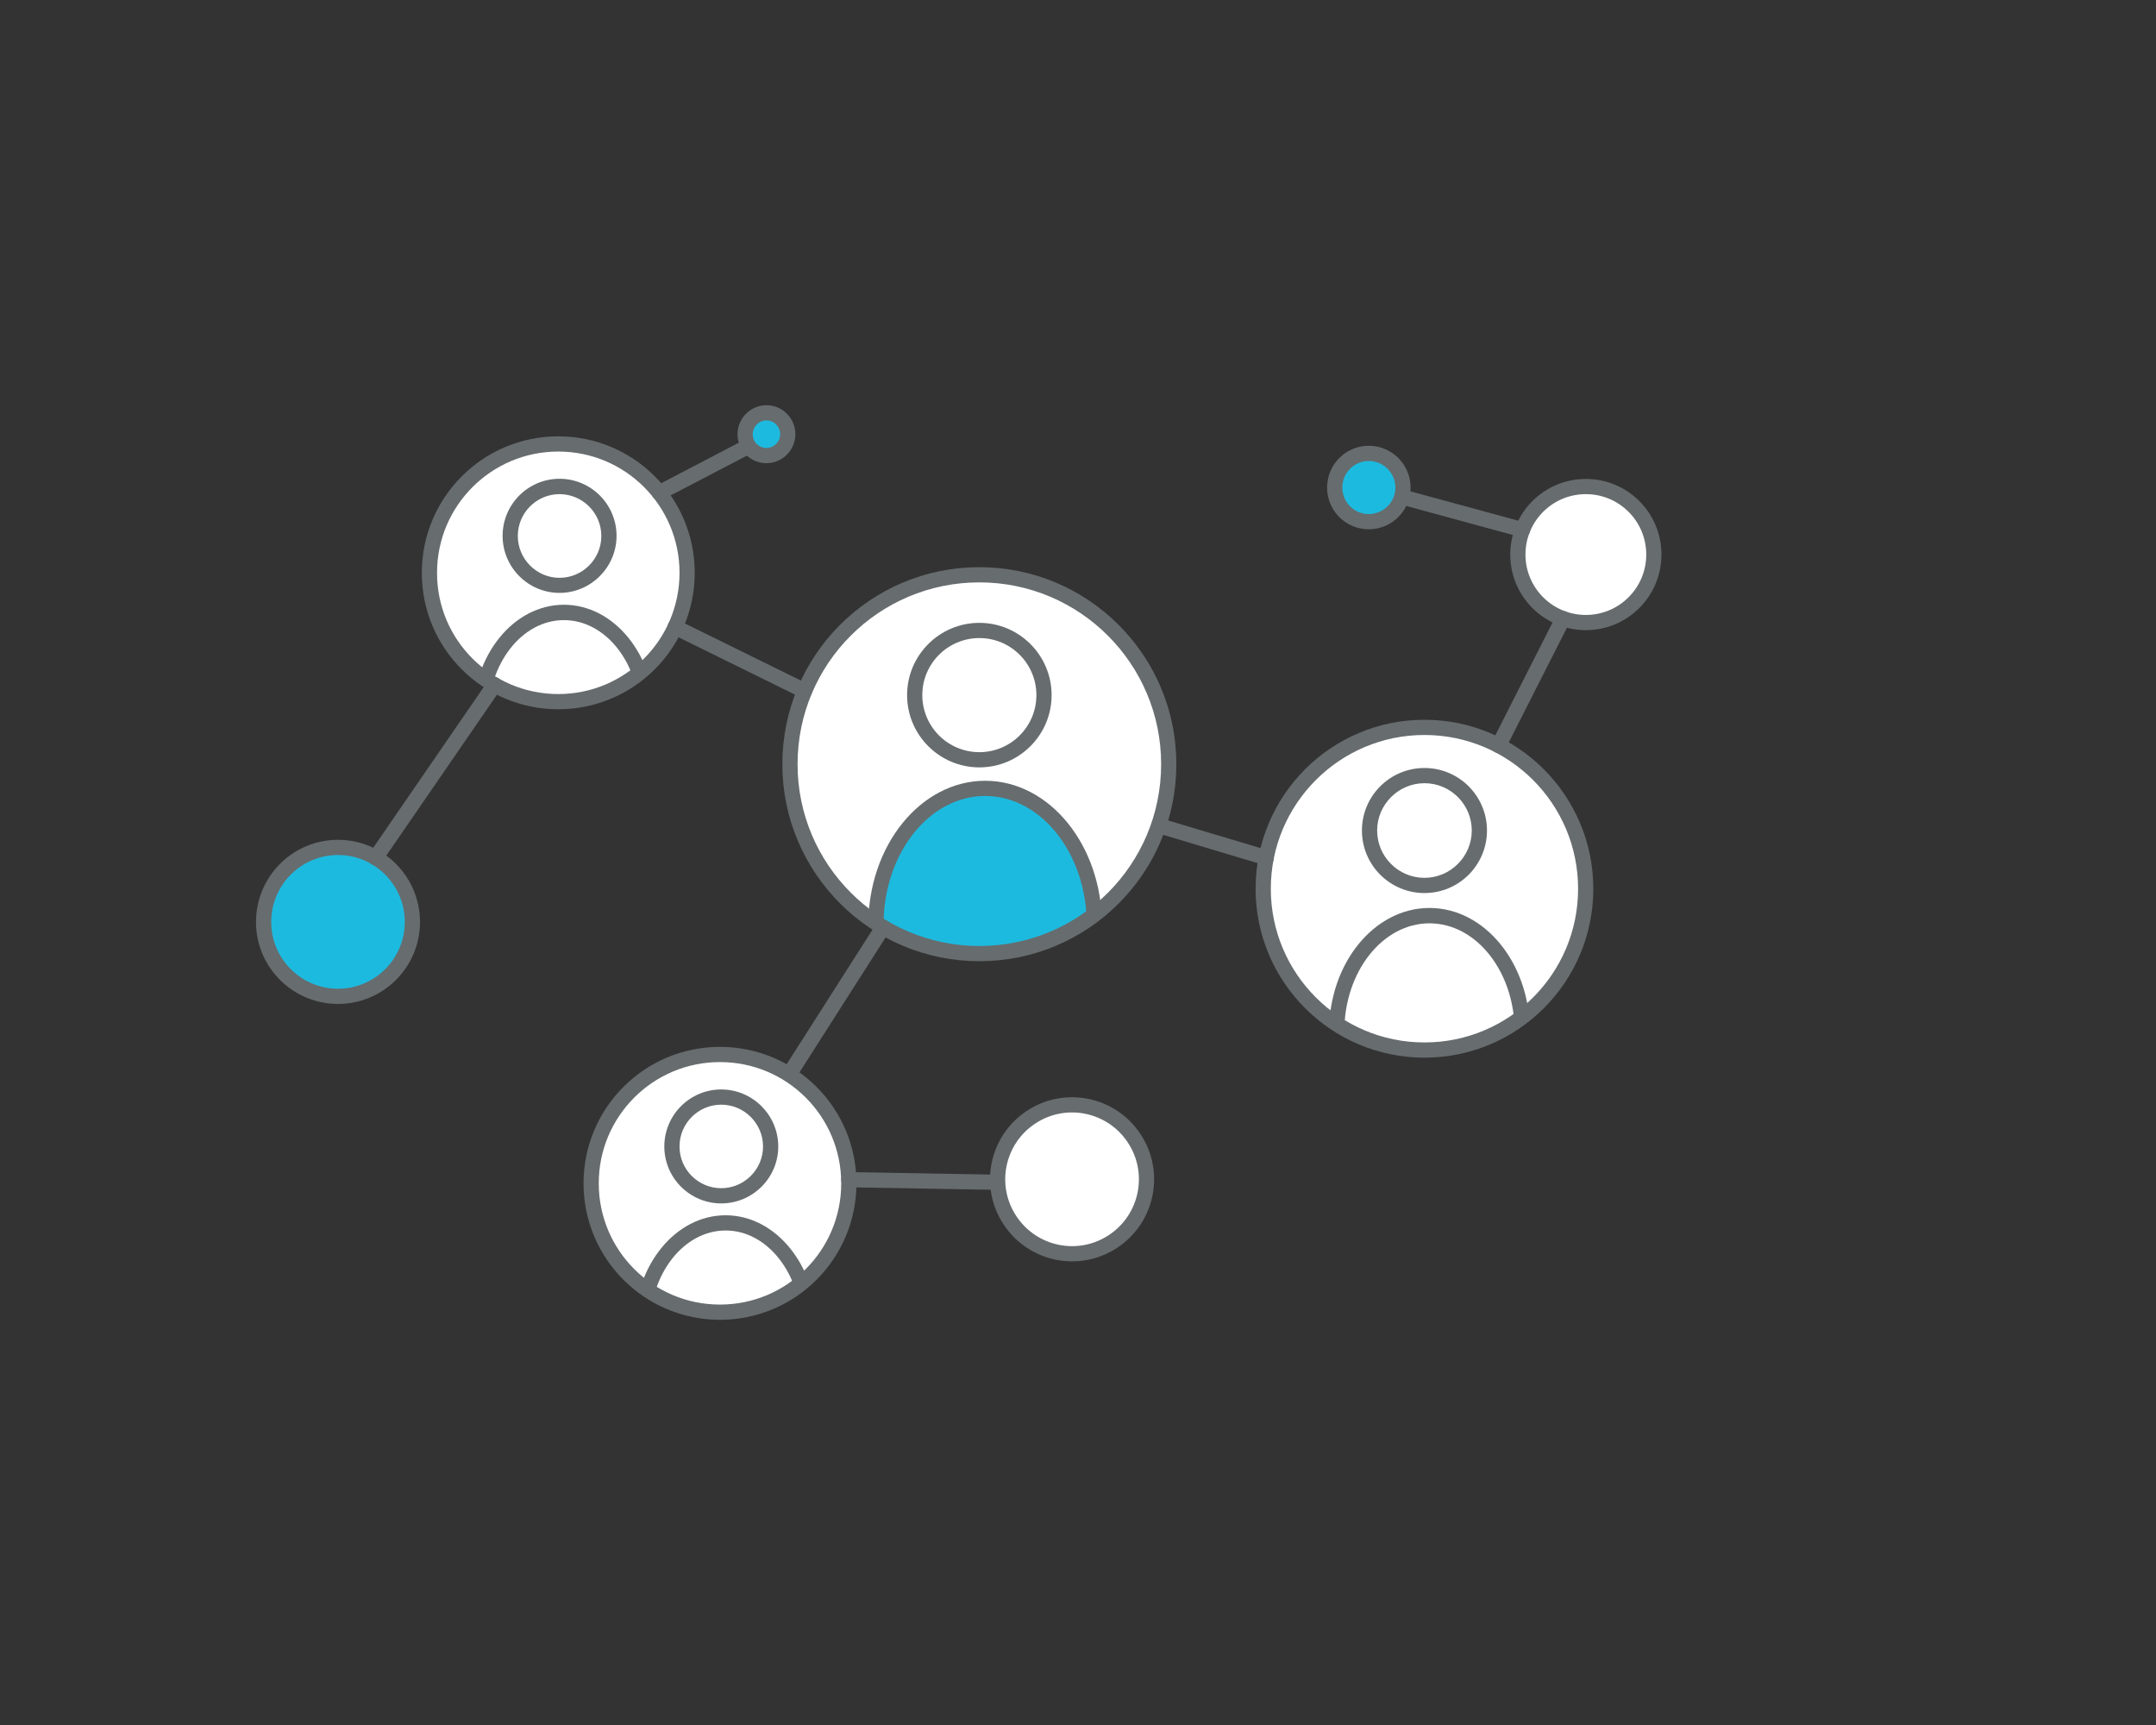 <?xml version="1.0" encoding="utf-8"?>
<!-- Generator: Adobe Illustrator 26.0.3, SVG Export Plug-In . SVG Version: 6.00 Build 0)  -->
<svg version="1.1" id="Ebene_1" xmlns="http://www.w3.org/2000/svg" xmlns:xlink="http://www.w3.org/1999/xlink" x="0px" y="0px"
	 viewBox="0 0 141.73 113.39" style="enable-background:new 0 0 141.73 113.39;" xml:space="preserve">
<rect x="0" y="0" width="141.73" height="113.39" fill="#333333" stroke="none"/>
<style type="text/css">
	.st0{fill:#FFFFFF;stroke:#676C6E;stroke-linecap:round;stroke-linejoin:round;stroke-miterlimit:10;}
	.st1{fill:#1DBADF;stroke:#676C6E;stroke-linecap:round;stroke-linejoin:round;stroke-miterlimit:10;}
	.st2{fill:#00557B;}
	.st3{fill:#1DBADF;}
	.st4{fill:none;stroke:#676C6E;stroke-linecap:round;stroke-linejoin:round;stroke-miterlimit:10;}
	.st5{fill:#00557B;stroke:#676C6E;stroke-linecap:round;stroke-linejoin:round;stroke-miterlimit:10;}
	.st6{fill:#676C6E;}
	.st7{fill:#FFFFFF;stroke:#00557B;stroke-linecap:round;stroke-linejoin:round;stroke-miterlimit:10;}
	.st8{fill:none;stroke:#1DBADF;stroke-linecap:round;stroke-linejoin:round;stroke-miterlimit:10;}
	.st9{fill:#FFFFFF;stroke:#1DBADF;stroke-linecap:round;stroke-linejoin:round;stroke-miterlimit:10;}
	.st10{fill:#FFFFFF;}
	.st11{clip-path:url(#SVGID_00000096037614757587764120000014626911821674530738_);}
	.st12{clip-path:url(#SVGID_00000150104443166405481420000006534060988216725126_);}
	.st13{clip-path:url(#SVGID_00000052095438294380827010000017540217131039511997_);}
	.st14{clip-path:url(#SVGID_00000070120182024388566070000005994745835521588378_);}
	.st15{fill:#1DBADF;stroke:#676C6E;stroke-miterlimit:10;}
	.st16{fill:#00557B;stroke:#00557B;stroke-linecap:round;stroke-linejoin:round;stroke-miterlimit:10;}
	.st17{fill:#FFFFFF;stroke:#FFFFFF;stroke-linecap:round;stroke-linejoin:round;stroke-miterlimit:10;}
	.st18{clip-path:url(#SVGID_00000079459359509638610040000011945272401459140782_);fill:#1DBADF;}
	.st19{clip-path:url(#SVGID_00000072263820017190086830000011069408198481325227_);}
	.st20{clip-path:url(#SVGID_00000063603019308312679710000012265663272415848876_);}
	.st21{clip-path:url(#SVGID_00000099652443865573872610000006060231817405483398_);}
	.st22{clip-path:url(#SVGID_00000023251982839192335610000011256117446388874901_);}
	.st23{clip-path:url(#SVGID_00000100383509730822671830000002832311012688389783_);}
	.st24{clip-path:url(#SVGID_00000098932054280188645270000002100013881963648689_);}
	.st25{clip-path:url(#SVGID_00000044146356423795235120000005799928191640872094_);}
	.st26{clip-path:url(#SVGID_00000039103175031141326520000018377593584360877741_);}
	
		.st27{clip-path:url(#SVGID_00000050644565666329622120000014971701409167955107_);fill:#FFFFFF;stroke:#676C6E;stroke-linecap:round;stroke-linejoin:round;stroke-miterlimit:10;}
	
		.st28{clip-path:url(#SVGID_00000132086460408237319480000015283098415118240950_);fill:#FFFFFF;stroke:#676C6E;stroke-linecap:round;stroke-linejoin:round;stroke-miterlimit:10;}
	
		.st29{clip-path:url(#SVGID_00000083082005671888994010000003464769478650139283_);fill:#FFFFFF;stroke:#676C6E;stroke-linecap:round;stroke-linejoin:round;stroke-miterlimit:10;}
	.st30{fill:#FFFFFF;stroke:#1DBADF;stroke-linecap:round;stroke-miterlimit:10;}
</style>
<g>
	<defs>
		<path id="SVGID_00000036231918757752768490000016197103866450625173_" d="M36.7,46.12c4.68,0,8.47-3.79,8.47-8.47
			c0-4.68-3.79-8.47-8.47-8.47c-4.68,0-8.47,3.79-8.47,8.47C28.22,42.33,32.02,46.12,36.7,46.12"/>
	</defs>
	<use xlink:href="#SVGID_00000036231918757752768490000016197103866450625173_"  style="overflow:visible;fill:#FFFFFF;"/>
	<clipPath id="SVGID_00000144339125821319850370000000569295893764977569_">
		<use xlink:href="#SVGID_00000036231918757752768490000016197103866450625173_"  style="overflow:visible;"/>
	</clipPath>
	<g style="clip-path:url(#SVGID_00000144339125821319850370000000569295893764977569_);">
		<g>
			<path class="st10" d="M42.56,47.1c0,3.78-2.46,6.85-5.48,6.85c-3.03,0-5.48-3.07-5.48-6.85c0-3.78,2.46-6.85,5.48-6.85
				C40.1,40.25,42.56,43.32,42.56,47.1z"/>
			<path class="st6" d="M37.07,54.45c-3.3,0-5.98-3.3-5.98-7.35c0-4.05,2.68-7.35,5.98-7.35c3.3,0,5.98,3.3,5.98,7.35
				C43.06,51.16,40.37,54.45,37.07,54.45z M37.07,40.76c-2.75,0-4.98,2.85-4.98,6.35c0,3.5,2.24,6.35,4.98,6.35
				c2.75,0,4.98-2.85,4.98-6.35C42.06,43.6,39.82,40.76,37.07,40.76z"/>
		</g>
		<g>
			<path class="st10" d="M40.02,35.22c0,1.79-1.45,3.25-3.25,3.25c-1.79,0-3.24-1.45-3.24-3.25c0-1.79,1.45-3.25,3.24-3.25
				C38.57,31.98,40.02,33.43,40.02,35.22z"/>
			<path class="st6" d="M36.78,38.97c-2.06,0-3.74-1.68-3.74-3.75c0-2.07,1.68-3.75,3.74-3.75c2.07,0,3.75,1.68,3.75,3.75
				C40.53,37.29,38.84,38.97,36.78,38.97z M36.78,32.48c-1.51,0-2.74,1.23-2.74,2.75c0,1.51,1.23,2.75,2.74,2.75
				c1.51,0,2.75-1.23,2.75-2.75C39.53,33.71,38.29,32.48,36.78,32.48z"/>
		</g>
	</g>
	
		<use xlink:href="#SVGID_00000036231918757752768490000016197103866450625173_"  style="overflow:visible;fill:none;stroke:#676C6E;stroke-miterlimit:10;"/>
</g>
<g>
	<defs>
		<path id="SVGID_00000031899344667927056320000017418438846609561266_" d="M47.33,86.25c4.68,0,8.47-3.79,8.47-8.47
			c0-4.68-3.79-8.47-8.47-8.47c-4.68,0-8.47,3.79-8.47,8.47C38.86,82.46,42.65,86.25,47.33,86.25"/>
	</defs>
	<use xlink:href="#SVGID_00000031899344667927056320000017418438846609561266_"  style="overflow:visible;fill:#FFFFFF;"/>
	<clipPath id="SVGID_00000086677261986271035170000005474855280999591317_">
		<use xlink:href="#SVGID_00000031899344667927056320000017418438846609561266_"  style="overflow:visible;"/>
	</clipPath>
	<g style="clip-path:url(#SVGID_00000086677261986271035170000005474855280999591317_);">
		<g>
			<path class="st10" d="M53.19,87.23c0,3.78-2.46,6.85-5.48,6.85c-3.03,0-5.48-3.07-5.48-6.85c0-3.78,2.45-6.85,5.48-6.85
				C50.73,80.38,53.19,83.45,53.19,87.23z"/>
			<path class="st6" d="M47.7,94.58c-3.3,0-5.98-3.3-5.98-7.35s2.68-7.35,5.98-7.35c3.3,0,5.98,3.3,5.98,7.35S51,94.58,47.7,94.58z
				 M47.7,80.88c-2.75,0-4.98,2.85-4.98,6.35s2.24,6.35,4.98,6.35c2.75,0,4.98-2.85,4.98-6.35S50.45,80.88,47.7,80.88z"/>
		</g>
		<g>
			<path class="st10" d="M50.66,75.35c0,1.79-1.45,3.24-3.25,3.24c-1.79,0-3.24-1.45-3.24-3.24c0-1.79,1.45-3.25,3.24-3.25
				C49.2,72.11,50.66,73.56,50.66,75.35z"/>
			<path class="st6" d="M47.41,79.1c-2.06,0-3.74-1.68-3.74-3.74c0-2.07,1.68-3.75,3.74-3.75c2.06,0,3.75,1.68,3.75,3.75
				C51.16,77.42,49.48,79.1,47.41,79.1z M47.41,72.61c-1.51,0-2.74,1.23-2.74,2.75c0,1.51,1.23,2.74,2.74,2.74
				c1.51,0,2.75-1.23,2.75-2.74C50.16,73.84,48.92,72.61,47.41,72.61z"/>
		</g>
	</g>
	
		<use xlink:href="#SVGID_00000031899344667927056320000017418438846609561266_"  style="overflow:visible;fill:none;stroke:#676C6E;stroke-miterlimit:10;"/>
</g>
<g>
	<defs>
		<path id="SVGID_00000083070149439136588010000000883458353839191714_" d="M64.38,62.68c6.88,0,12.45-5.57,12.45-12.45
			c0-6.88-5.58-12.45-12.45-12.45c-6.88,0-12.45,5.57-12.45,12.45C51.93,57.1,57.51,62.68,64.38,62.68"/>
	</defs>
	<use xlink:href="#SVGID_00000083070149439136588010000000883458353839191714_"  style="overflow:visible;fill:#FFFFFF;"/>
	<clipPath id="SVGID_00000130611433696993899990000012766730960554883459_">
		<use xlink:href="#SVGID_00000083070149439136588010000000883458353839191714_"  style="overflow:visible;"/>
	</clipPath>
	<g style="clip-path:url(#SVGID_00000130611433696993899990000012766730960554883459_);">
		<g>
			<path class="st3" d="M71.95,60.79c0,4.95-3.22,8.97-7.18,8.97c-3.97,0-7.18-4.02-7.18-8.97c0-4.96,3.22-8.97,7.18-8.97
				C68.73,51.82,71.95,55.84,71.95,60.79z"/>
			<path class="st6" d="M64.76,70.26c-4.24,0-7.68-4.25-7.68-9.47c0-5.22,3.45-9.47,7.68-9.47c4.24,0,7.68,4.25,7.68,9.47
				C72.45,66.01,69,70.26,64.76,70.26z M64.76,52.32c-3.69,0-6.68,3.8-6.68,8.47c0,4.67,3,8.47,6.68,8.47c3.69,0,6.68-3.8,6.68-8.47
				C71.45,56.12,68.45,52.32,64.76,52.32z"/>
		</g>
		<g>
			<path class="st10" d="M68.63,45.69c0,2.35-1.9,4.25-4.25,4.25c-2.35,0-4.25-1.9-4.25-4.25c0-2.35,1.9-4.25,4.25-4.25
				C66.73,41.44,68.63,43.34,68.63,45.69z"/>
			<path class="st6" d="M64.38,50.44c-2.62,0-4.75-2.13-4.75-4.75s2.13-4.75,4.75-4.75c2.62,0,4.75,2.13,4.75,4.75
				S67,50.44,64.38,50.44z M64.38,41.94c-2.07,0-3.75,1.68-3.75,3.75s1.68,3.75,3.75,3.75c2.07,0,3.75-1.68,3.75-3.75
				S66.45,41.94,64.38,41.94z"/>
		</g>
	</g>
	
		<use xlink:href="#SVGID_00000083070149439136588010000000883458353839191714_"  style="overflow:visible;fill:none;stroke:#676C6E;stroke-miterlimit:10;"/>
</g>
<path class="st1" d="M22.22,65.49c2.7,0,4.89-2.19,4.89-4.89c0-2.7-2.19-4.9-4.89-4.9c-2.7,0-4.89,2.19-4.89,4.9
	C17.32,63.29,19.52,65.49,22.22,65.49"/>
<path class="st0" d="M104.25,40.92c2.47,0,4.47-2,4.47-4.47c0-2.47-2-4.47-4.47-4.47c-2.47,0-4.47,2-4.47,4.47
	C99.78,38.92,101.78,40.92,104.25,40.92"/>
<path class="st1" d="M89.98,34.29c1.24,0,2.25-1.01,2.25-2.24c0-1.24-1.01-2.25-2.25-2.25c-1.24,0-2.24,1.01-2.24,2.25
	C87.74,33.29,88.74,34.29,89.98,34.29"/>
<g>
	<defs>
		<path id="SVGID_00000109026682468857499850000014358672592039533455_" d="M93.64,69.02c5.86,0,10.6-4.75,10.6-10.6
			c0-5.86-4.75-10.61-10.6-10.61c-5.85,0-10.6,4.75-10.6,10.61C83.04,64.27,87.79,69.02,93.64,69.02"/>
	</defs>
	<use xlink:href="#SVGID_00000109026682468857499850000014358672592039533455_"  style="overflow:visible;fill:#FFFFFF;"/>
	<clipPath id="SVGID_00000174588526539328986150000003221615570990688945_">
		<use xlink:href="#SVGID_00000109026682468857499850000014358672592039533455_"  style="overflow:visible;"/>
	</clipPath>
	<g style="clip-path:url(#SVGID_00000174588526539328986150000003221615570990688945_);">
		<g>
			<path class="st10" d="M100.07,67.81c0,4.21-2.73,7.62-6.1,7.62c-3.37,0-6.1-3.41-6.1-7.62c0-4.21,2.73-7.62,6.1-7.62
				C97.34,60.19,100.07,63.6,100.07,67.81z"/>
			<path class="st6" d="M93.97,75.92c-3.64,0-6.6-3.64-6.6-8.12c0-4.48,2.96-8.12,6.6-8.12c3.64,0,6.6,3.64,6.6,8.12
				C100.57,72.28,97.61,75.92,93.97,75.92z M93.97,60.69c-3.09,0-5.6,3.19-5.6,7.12c0,3.92,2.51,7.12,5.6,7.12
				c3.09,0,5.6-3.19,5.6-7.12C99.57,63.88,97.06,60.69,93.97,60.69z"/>
		</g>
		<g>
			<path class="st10" d="M97.25,54.59c0,1.99-1.62,3.61-3.61,3.61c-1.99,0-3.61-1.62-3.61-3.61s1.62-3.61,3.61-3.61
				C95.64,50.98,97.25,52.6,97.25,54.59z"/>
			<path class="st6" d="M93.64,58.7c-2.27,0-4.11-1.84-4.11-4.11s1.84-4.11,4.11-4.11c2.27,0,4.11,1.84,4.11,4.11
				S95.91,58.7,93.64,58.7z M93.64,51.48c-1.71,0-3.11,1.4-3.11,3.11c0,1.71,1.39,3.11,3.11,3.11c1.71,0,3.11-1.4,3.11-3.11
				C96.75,52.88,95.36,51.48,93.64,51.48z"/>
		</g>
	</g>
	
		<use xlink:href="#SVGID_00000109026682468857499850000014358672592039533455_"  style="overflow:visible;fill:none;stroke:#676C6E;stroke-miterlimit:10;"/>
</g>
<line class="st0" x1="44.38" y1="41.22" x2="52.89" y2="45.41"/>
<line class="st0" x1="76.22" y1="54.28" x2="83.24" y2="56.38"/>
<line class="st0" x1="24.69" y1="56.38" x2="32.51" y2="45.01"/>
<line class="st0" x1="69.59" y1="77.78" x2="55.8" y2="77.54"/>
<line class="st0" x1="51.89" y1="70.6" x2="58.05" y2="60.95"/>
<line class="st0" x1="98.52" y1="49" x2="102.75" y2="40.66"/>
<line class="st0" x1="92.23" y1="32.68" x2="100.09" y2="34.82"/>
<path class="st1" d="M49.47,27.48c-0.59,0.51-0.65,1.4-0.15,1.98c0.51,0.59,1.4,0.65,1.98,0.14c0.59-0.51,0.65-1.4,0.14-1.98
	C50.94,27.03,50.06,26.97,49.47,27.48"/>
<line class="st0" x1="49.07" y1="29.4" x2="43.34" y2="32.39"/>
<path class="st0" d="M74.55,74.81c-1.49-2.25-4.53-2.87-6.78-1.37c-2.25,1.49-2.87,4.53-1.37,6.78c1.49,2.25,4.53,2.87,6.78,1.37
	C75.43,80.1,76.05,77.06,74.55,74.81"/>
</svg>
